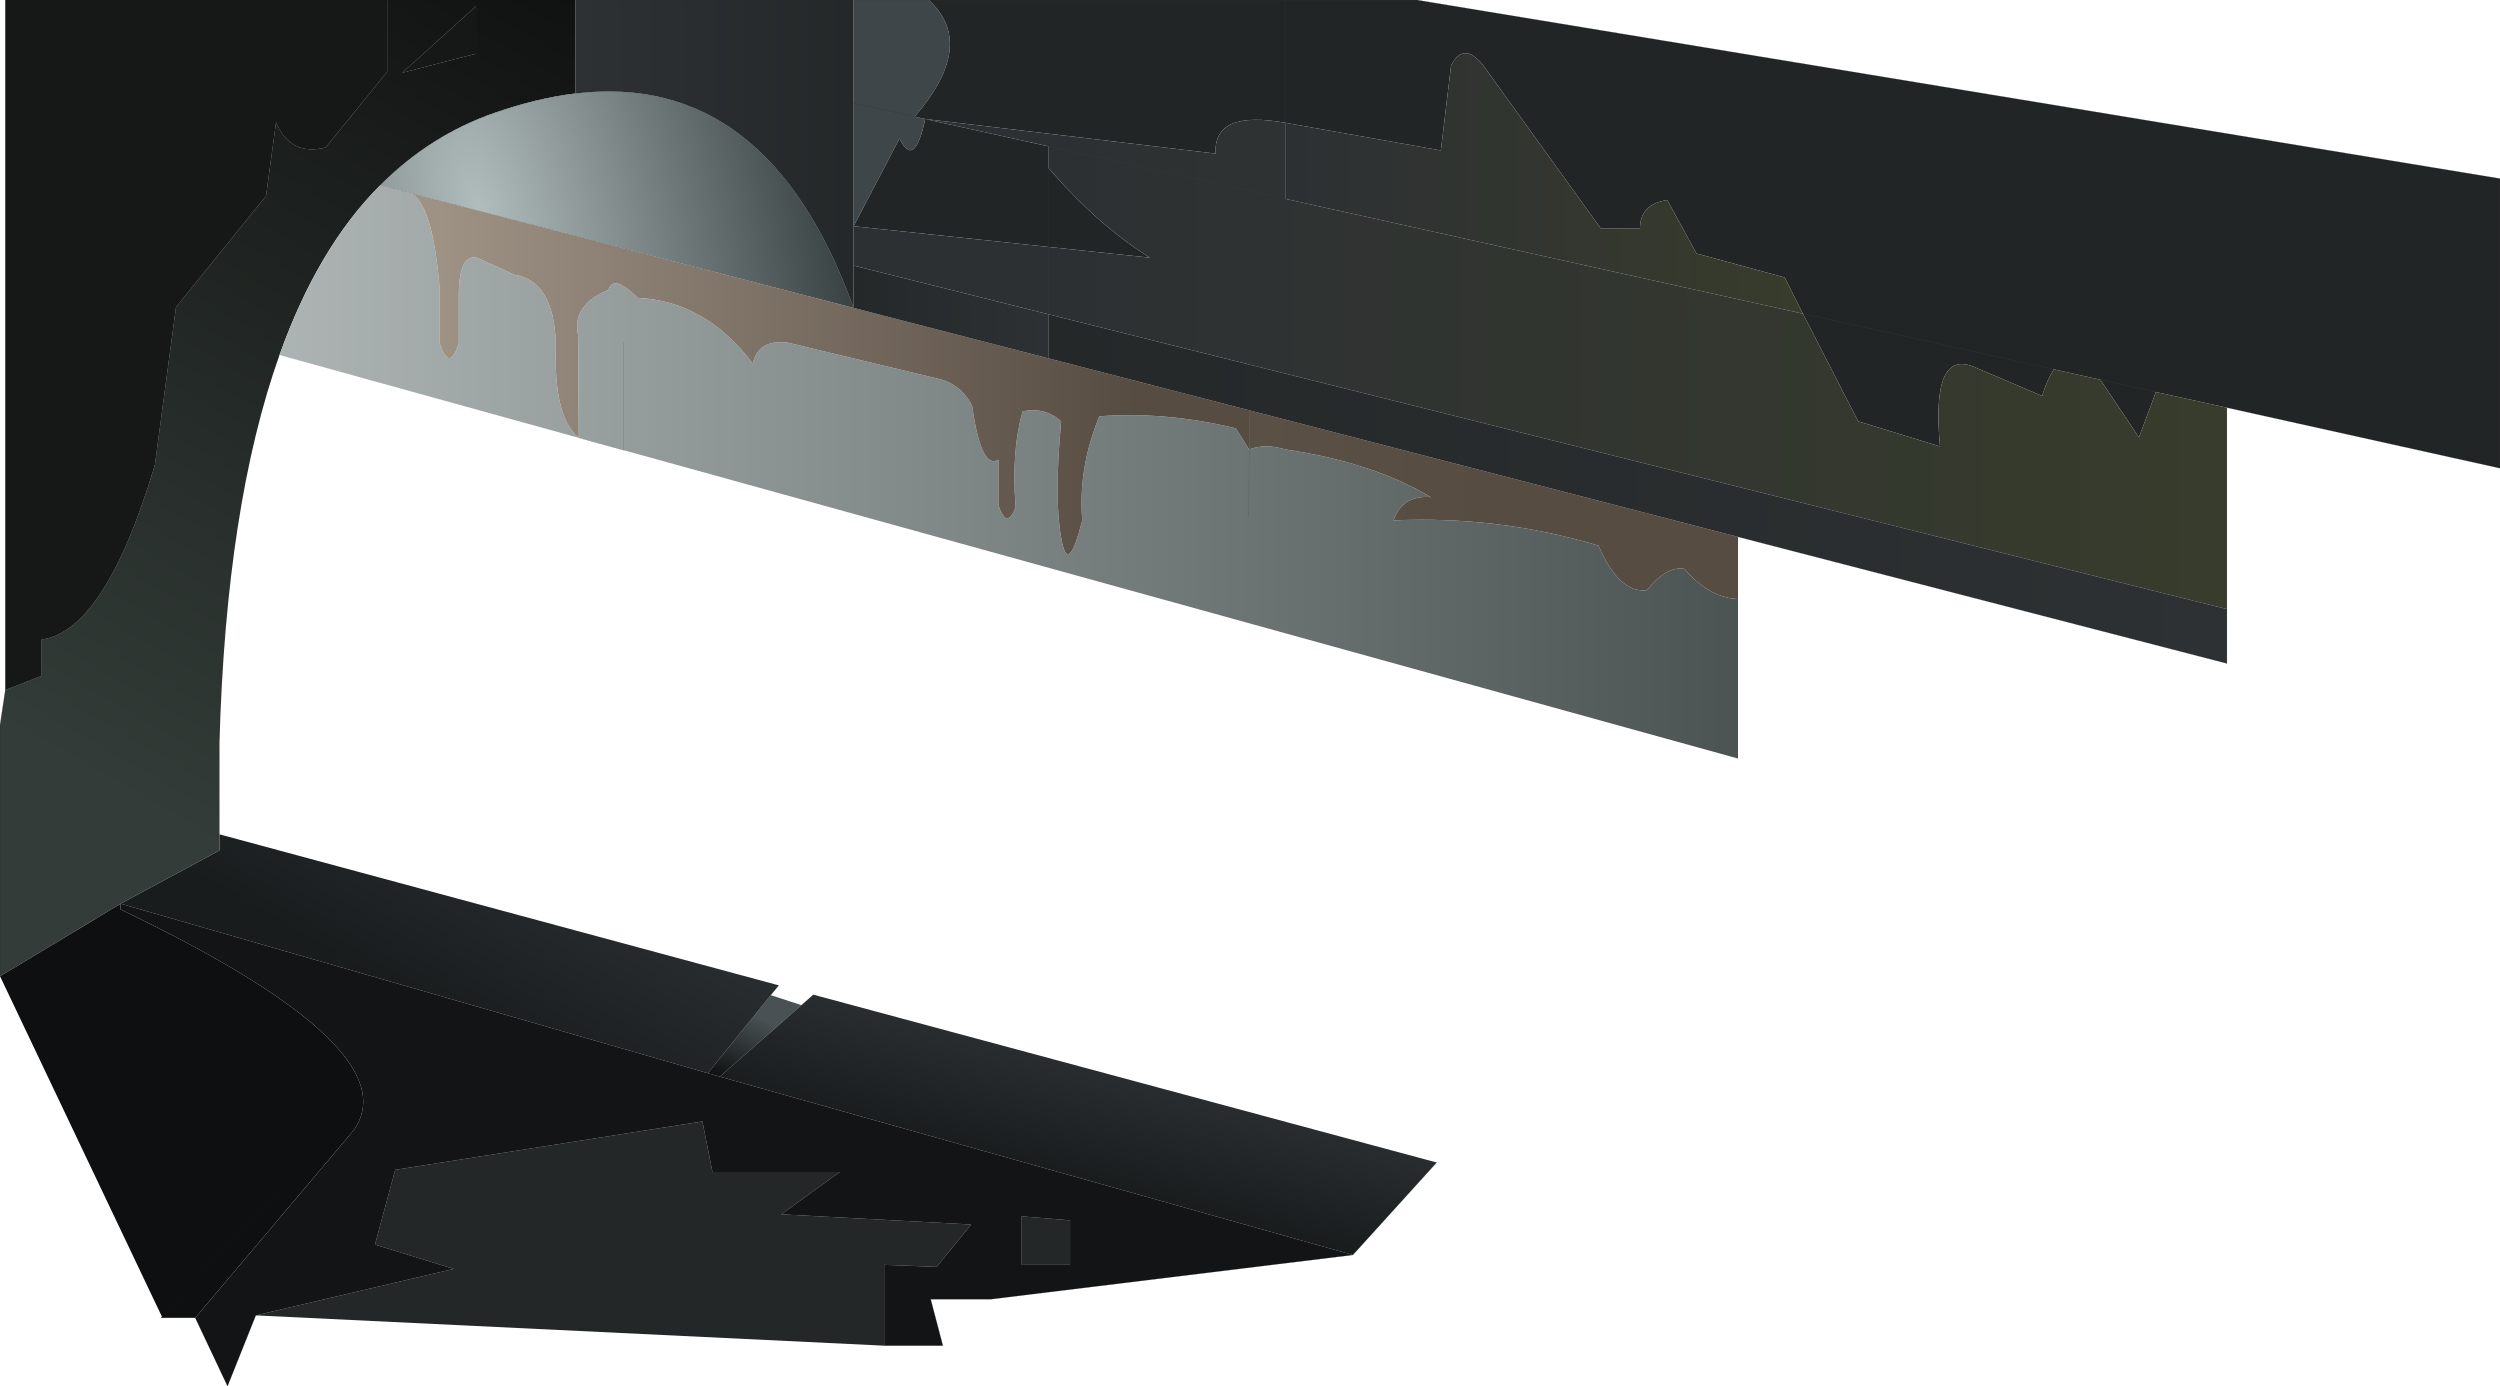 <?xml version="1.0" encoding="UTF-8" standalone="no"?>
<svg xmlns:xlink="http://www.w3.org/1999/xlink" height="482.8px" width="870.75px" xmlns="http://www.w3.org/2000/svg">
  <g transform="matrix(1.0, 0.0, 0.0, 1.0, 435.35, 241.4)">
    <path d="M-269.55 -222.7 L-269.55 -239.25 -295.25 -216.05 -269.55 -222.7 M-433.5 -1.05 L-420.85 -6.0 -420.85 -18.65 Q-398.7 -21.65 -381.4 -79.5 L-374.05 -134.45 -342.7 -173.1 -339.2 -198.8 Q-334.25 -186.95 -321.95 -190.0 L-300.5 -216.4 -300.5 -241.4 -234.95 -241.4 -234.95 -208.85 Q-248.25 -207.25 -262.95 -202.15 -285.45 -194.4 -302.95 -176.85 -324.65 -155.15 -338.0 -117.75 -356.6 -65.55 -358.9 17.15 L-358.9 49.2 -358.9 54.8 -393.35 73.35 -393.4 73.4 -401.9 78.5 -427.8 94.1 -429.2 94.95 -435.35 98.6 -435.35 11.25 -433.5 -1.05" fill="url(#gradient0)" fill-rule="evenodd" stroke="none"/>
    <path d="M-269.55 -222.7 L-295.25 -216.05 -269.55 -239.25 -269.55 -222.7 M-300.5 -241.4 L-300.5 -216.4 -321.95 -190.0 Q-334.25 -186.95 -339.2 -198.8 L-342.7 -173.1 -374.05 -134.45 -381.4 -79.5 Q-398.7 -21.65 -420.85 -18.65 L-420.85 -6.0 -433.5 -1.05 -433.5 -241.4 -300.5 -241.4" fill="#161818" fill-rule="evenodd" stroke="none"/>
    <path d="M-302.95 -176.85 Q-285.45 -194.4 -262.95 -202.15 -248.25 -207.25 -234.95 -208.85 -167.9 -216.85 -138.05 -134.15 L-292.55 -174.15 -302.95 -176.85" fill="url(#gradient1)" fill-rule="evenodd" stroke="none"/>
    <path d="M-338.0 -117.75 Q-324.65 -155.15 -302.95 -176.85 L-292.55 -174.15 Q-284.7 -171.05 -282.2 -140.75 L-282.2 -121.75 Q-278.85 -111.6 -275.55 -121.75 L-275.55 -136.85 Q-275.85 -153.15 -269.2 -151.65 L-256.2 -145.7 Q-242.45 -143.55 -241.75 -121.75 -242.65 -96.0 -233.75 -88.9 L-234.0 -124.6 Q-236.25 -135.2 -223.45 -140.4 -221.75 -146.15 -213.25 -137.65 -189.6 -136.55 -173.15 -114.75 -171.3 -123.2 -161.15 -122.1 L-118.7 -111.9 -108.85 -109.55 Q-100.45 -107.6 -96.75 -99.95 -93.55 -77.55 -87.6 -81.3 L-87.6 -65.45 Q-85.25 -58.35 -82.75 -62.3 -82.2 -63.2 -81.6 -64.75 -83.15 -84.45 -79.15 -98.15 -71.35 -99.7 -65.75 -94.65 -68.25 -67.5 -65.75 -54.2 -63.45 -40.1 -58.4 -60.2 -59.9 -78.3 -52.45 -96.4 -29.3 -98.15 -4.9 -92.2 L-0.3 -84.85 Q5.35 -87.0 12.35 -84.85 42.65 -80.4 63.0 -68.25 53.1 -69.05 50.0 -60.15 86.65 -61.8 121.4 -51.35 128.65 -34.6 138.3 -35.85 145.15 -44.4 151.35 -43.25 159.9 -33.2 170.0 -32.75 L170.0 22.8 -218.15 -84.6 -233.75 -88.9 -338.0 -117.75 M-0.35 -61.3 L-0.3 -84.85 -0.35 -61.3 M-218.15 -122.1 L-218.15 -84.6 -218.15 -122.1" fill="url(#gradient2)" fill-rule="evenodd" stroke="none"/>
    <path d="M-234.95 -208.85 L-234.95 -241.4 -138.05 -241.4 -138.05 -205.5 -138.05 -162.6 -138.05 -148.9 -138.05 -134.15 Q-167.9 -216.85 -234.95 -208.85" fill="url(#gradient3)" fill-rule="evenodd" stroke="none"/>
    <path d="M-138.05 -241.4 L-111.9 -241.4 Q-94.95 -225.95 -116.8 -200.75 L-113.1 -199.95 Q-116.8 -182.4 -122.05 -193.15 L-138.05 -162.6 -138.05 -205.5 -138.05 -241.4 M-138.05 -205.5 L-116.8 -200.75 -138.05 -205.5" fill="#3f4649" fill-rule="evenodd" stroke="none"/>
    <path d="M-111.9 -241.4 L12.5 -241.4 58.15 -241.4 435.4 -179.2 435.4 -78.3 340.3 -99.4 315.55 -104.85 296.2 -109.15 315.55 -104.85 309.65 -89.05 296.2 -109.15 280.0 -112.75 Q277.8 -109.45 275.9 -103.5 L252.2 -113.6 Q237.2 -119.95 240.35 -85.9 L211.85 -94.65 192.6 -132.15 186.25 -144.75 155.55 -153.1 145.35 -171.75 Q135.9 -170.25 135.85 -161.9 L122.15 -161.9 81.3 -218.55 Q74.45 -227.2 70.05 -218.55 L66.5 -189.0 12.5 -198.6 Q-12.8 -203.25 -11.95 -187.9 L-113.1 -199.95 -116.8 -200.75 Q-94.95 -225.95 -111.9 -241.4 M-138.05 -162.6 L-122.05 -193.15 Q-116.8 -182.4 -113.1 -199.95 L-70.25 -190.45 -70.25 -183.0 Q-53.25 -163.2 -34.85 -151.65 L-70.25 -155.4 -70.25 -183.0 -70.25 -155.4 -138.05 -162.6 M12.5 -241.4 L12.5 -198.6 12.5 -241.4 M280.0 -112.75 L192.6 -132.15 280.0 -112.75" fill="#222526" fill-rule="evenodd" stroke="none"/>
    <path d="M340.3 -99.4 L340.3 -29.25 -70.25 -131.95 -138.05 -148.9 -138.05 -162.6 -70.25 -155.4 -70.25 -131.95 -70.25 -155.4 -34.85 -151.65 Q-53.25 -163.2 -70.25 -183.0 L-70.25 -190.45 -113.1 -199.95 -11.95 -187.9 Q-12.8 -203.25 12.5 -198.6 L12.5 -172.1 -70.25 -190.45 12.5 -172.1 192.6 -132.15 211.85 -94.65 240.35 -85.9 Q237.2 -119.95 252.2 -113.6 L275.9 -103.5 Q277.8 -109.45 280.0 -112.75 L296.2 -109.15 309.65 -89.05 315.55 -104.85 340.3 -99.4" fill="url(#gradient4)" fill-rule="evenodd" stroke="none"/>
    <path d="M12.5 -172.1 L12.5 -198.6 66.5 -189.0 70.05 -218.55 Q74.45 -227.2 81.3 -218.55 L122.15 -161.9 135.85 -161.9 Q135.9 -170.25 145.35 -171.75 L155.55 -153.1 186.25 -144.75 192.6 -132.15 12.5 -172.1" fill="url(#gradient5)" fill-rule="evenodd" stroke="none"/>
    <path d="M170.0 -54.4 L170.0 -32.75 Q159.9 -33.2 151.35 -43.25 145.15 -44.4 138.3 -35.85 128.65 -34.6 121.4 -51.35 86.65 -61.8 50.0 -60.15 53.1 -69.05 63.0 -68.25 42.65 -80.4 12.35 -84.85 5.35 -87.0 -0.3 -84.85 L-0.3 -98.5 170.0 -54.4" fill="url(#gradient6)" fill-rule="evenodd" stroke="none"/>
    <path d="M-0.3 -84.85 L-4.9 -92.2 Q-29.3 -98.15 -52.45 -96.4 -59.9 -78.3 -58.4 -60.2 -63.45 -40.1 -65.75 -54.2 -68.25 -67.5 -65.75 -94.65 -71.35 -99.7 -79.15 -98.15 -83.15 -84.45 -81.6 -64.75 -82.2 -63.2 -82.75 -62.3 -85.25 -58.35 -87.6 -65.45 L-87.6 -81.3 Q-93.55 -77.55 -96.75 -99.95 -100.45 -107.6 -108.85 -109.55 L-118.7 -111.9 -161.15 -122.1 Q-171.3 -123.2 -173.15 -114.75 -189.6 -136.55 -213.25 -137.65 -221.75 -146.15 -223.45 -140.4 -236.25 -135.2 -234.0 -124.6 L-233.75 -88.9 Q-242.65 -96.0 -241.75 -121.75 -242.45 -143.55 -256.2 -145.7 L-269.2 -151.65 Q-275.85 -153.15 -275.55 -136.85 L-275.55 -121.75 Q-278.85 -111.6 -282.2 -121.75 L-282.2 -140.75 Q-284.7 -171.05 -292.55 -174.15 L-138.05 -134.15 -70.25 -116.6 -0.3 -98.5 -0.3 -84.85" fill="url(#gradient7)" fill-rule="evenodd" stroke="none"/>
    <path d="M340.3 -29.25 L340.3 -10.3 170.0 -54.4 -0.3 -98.5 -70.25 -116.6 -70.25 -131.95 340.3 -29.25" fill="url(#gradient8)" fill-rule="evenodd" stroke="none"/>
    <path d="M-70.25 -116.6 L-138.05 -134.15 -138.05 -148.9 -70.25 -131.95 -70.25 -116.6" fill="url(#gradient9)" fill-rule="evenodd" stroke="none"/>
    <path d="M-62.65 199.15 L-79.5 199.15 -79.5 182.25 -62.65 183.65 -62.65 199.15 M-127.4 227.3 L-346.25 216.75 -277.3 200.55 -304.75 192.1 -297.7 166.05 -190.7 149.2 -187.2 166.8 -142.85 166.8 -163.25 181.55 -97.1 185.1 -109.1 199.85 -127.4 199.15 -127.4 227.3" fill="#232728" fill-rule="evenodd" stroke="none"/>
    <path d="M-393.4 73.4 L-393.35 73.35 -188.8 132.4 -184.65 133.6 35.85 195.7 -90.1 211.1 -111.2 211.1 -106.95 227.3 -127.4 227.3 -127.4 199.15 -109.1 199.85 -97.1 185.1 -163.25 181.55 -142.85 166.8 -187.2 166.8 -190.7 149.2 -297.7 166.05 -304.75 192.1 -277.3 200.55 -346.25 216.75 -356.1 241.4 -367.35 217.6 -312.1 152.2 Q-292.25 123.75 -393.4 75.35 L-393.4 73.4 M-62.65 199.15 L-62.65 183.65 -79.5 182.25 -79.5 199.15 -62.65 199.15" fill="#121415" fill-rule="evenodd" stroke="none"/>
    <path d="M65.05 163.5 L35.85 195.7 -184.65 133.6 -156.2 108.7 -152.05 105.05 65.05 163.5" fill="url(#gradient10)" fill-rule="evenodd" stroke="none"/>
    <path d="M-393.35 73.35 L-358.9 54.8 -358.9 49.2 -164.1 101.8 -166.9 105.2 -188.8 132.4 -393.35 73.35" fill="url(#gradient11)" fill-rule="evenodd" stroke="none"/>
    <path d="M-435.35 98.6 L-429.2 94.95 -401.9 78.55 -401.9 78.5 -393.4 73.4 -393.4 75.35 Q-292.25 123.75 -312.1 152.2 L-367.35 217.6 -379.25 217.6 -379.3 217.6 -378.95 217.2 -435.35 98.6 M-337.2 172.2 L-379.25 217.6 -337.2 172.2" fill="#0d0f10" fill-rule="evenodd" stroke="none"/>
    <path d="M-156.2 108.7 L-184.65 133.6 -188.8 132.4 -166.9 105.2 -156.2 108.7" fill="url(#gradient12)" fill-rule="evenodd" stroke="none"/>
    <path d="M-269.55 -222.7 L-295.25 -216.05 -269.55 -239.25 -269.55 -222.7 M-433.5 -1.05 L-420.85 -6.0 -420.85 -18.65 Q-398.7 -21.65 -381.4 -79.5 L-374.05 -134.45 -342.7 -173.1 -339.2 -198.8 Q-334.25 -186.95 -321.95 -190.0 L-300.5 -216.4 -300.5 -241.4 -433.5 -241.4 -433.5 -1.05 -435.35 11.25 -435.35 98.6 M-302.95 -176.85 Q-285.45 -194.4 -262.95 -202.15 -248.25 -207.25 -234.95 -208.85 M-234.95 -241.4 L-300.5 -241.4" fill="none" stroke="#000000" stroke-linecap="round" stroke-linejoin="round" stroke-width="0.05"/>
    <path d="M-292.55 -174.15 L-302.95 -176.85 M-0.3 -98.5 L-70.25 -116.6 -138.05 -134.15 -292.55 -174.15 M-0.3 -84.85 L-0.35 -61.3 M-218.15 -84.6 L-218.15 -122.1" fill="none" stroke="#34393a" stroke-linecap="round" stroke-linejoin="round" stroke-width="0.05"/>
    <path d="M-234.95 -208.85 L-234.95 -241.4 -138.05 -241.4 M-138.05 -205.5 L-138.05 -162.6 M-138.05 -134.15 Q-167.9 -216.85 -234.95 -208.85" fill="none" stroke="#181c1d" stroke-linecap="round" stroke-linejoin="round" stroke-width="0.05"/>
    <path d="M-138.05 -241.4 L-111.9 -241.4 M-116.8 -200.75 L-138.05 -205.5 -138.05 -241.4" fill="none" stroke="#202424" stroke-linecap="round" stroke-linejoin="round" stroke-width="0.05"/>
    <path d="M-111.9 -241.4 L12.5 -241.4 12.5 -198.6 12.5 -172.1 192.6 -132.15 M340.3 -99.4 L340.3 -29.25 340.3 -10.3 170.0 -54.4 M-113.1 -199.95 L-116.8 -200.75 M-70.25 -183.0 L-70.25 -190.45 -113.1 -199.95 M280.0 -112.75 L296.2 -109.15 M315.55 -104.85 L340.3 -99.4 M-70.25 -190.45 L12.5 -172.1 M-70.25 -155.4 L-70.25 -131.95 340.3 -29.25 M-70.25 -116.6 L-70.25 -131.95 -138.05 -148.9 -138.05 -134.15 M-70.25 -183.0 L-70.25 -155.4 M-138.05 -162.6 L-138.05 -148.9" fill="none" stroke="#3c4244" stroke-linecap="round" stroke-linejoin="round" stroke-width="0.05"/>
    <path d="M12.5 -241.4 L58.15 -241.4 435.4 -179.2 435.4 -78.3 340.3 -99.4 M192.6 -132.15 L280.0 -112.75 M296.2 -109.15 L315.55 -104.85" fill="none" stroke="#464d4f" stroke-linecap="round" stroke-linejoin="round" stroke-width="0.05"/>
    <path d="M-0.3 -84.85 L-0.3 -98.5 170.0 -54.4" fill="none" stroke="#443d35" stroke-linecap="round" stroke-linejoin="round" stroke-width="0.05"/>
    <path d="M-62.65 199.15 L-62.65 183.65 -79.5 182.25 -79.5 199.15 -62.65 199.15 M35.85 195.7 L-90.1 211.1 -111.2 211.1 -106.95 227.3 -127.4 227.3 -127.4 199.15 -109.1 199.85 -97.1 185.1 -163.25 181.55 -142.85 166.8 -187.2 166.8 -190.7 149.2 -297.7 166.05 -304.75 192.1 -277.3 200.55 -346.25 216.75 -356.1 241.4 -367.35 217.6 -379.25 217.6 -379.3 217.6" fill="none" stroke="#1b1f1f" stroke-linecap="round" stroke-linejoin="round" stroke-width="0.05"/>
    <path d="M35.85 195.7 L65.05 163.5 M-152.05 105.05 L-156.2 108.7 -184.65 133.6 35.85 195.7 M-166.9 105.2 L-188.8 132.4 -393.35 73.35 M-164.1 101.8 L-166.9 105.2" fill="none" stroke="#151a1a" stroke-linecap="round" stroke-linejoin="round" stroke-width="0.05"/>
    <path d="M-218.15 -84.6 L-233.75 -88.9" fill="none" stroke="#495154" stroke-linecap="round" stroke-linejoin="round" stroke-width="0.05"/>
    <path d="M-427.8 94.1 L-401.9 78.5 M-379.25 217.6 L-337.2 172.2" fill="none" stroke="#1c1e1d" stroke-linecap="round" stroke-linejoin="round" stroke-width="0.05"/>
    <path d="M-188.8 132.4 L-184.65 133.6" fill="none" stroke="#0a0c0c" stroke-linecap="round" stroke-linejoin="round" stroke-width="0.05"/>
  </g>
  <defs>
    <linearGradient gradientTransform="matrix(-0.123, 0.213, -0.865, -0.499, -273.8, -128.05)" gradientUnits="userSpaceOnUse" id="gradient0" spreadMethod="pad" x1="-819.2" x2="819.2">
      <stop offset="0.0" stop-color="#070707"/>
      <stop offset="1.0" stop-color="#333c38"/>
    </linearGradient>
    <radialGradient cx="0" cy="0" gradientTransform="matrix(0.154, -0.041, 0.087, 0.323, -268.35, -168.0)" gradientUnits="userSpaceOnUse" id="gradient1" r="819.2" spreadMethod="pad">
      <stop offset="0.0" stop-color="#b1bcbc"/>
      <stop offset="0.953" stop-color="#363f3f"/>
    </radialGradient>
    <linearGradient gradientTransform="matrix(0.443, 0.0, 0.0, 1.0, -65.75, -142.5)" gradientUnits="userSpaceOnUse" id="gradient2" spreadMethod="pad" x1="-819.2" x2="819.2">
      <stop offset="0.0" stop-color="#bec5c4"/>
      <stop offset="1.0" stop-color="#333b3b"/>
    </linearGradient>
    <linearGradient gradientTransform="matrix(-0.059, 0.0, 0.0, -0.066, -186.5, -187.75)" gradientUnits="userSpaceOnUse" id="gradient3" spreadMethod="pad" x1="-819.2" x2="819.2">
      <stop offset="0.0" stop-color="#242829"/>
      <stop offset="1.0" stop-color="#2d3133"/>
    </linearGradient>
    <linearGradient gradientTransform="matrix(-0.251, 0.0, 0.0, -0.098, 135.05, -109.85)" gradientUnits="userSpaceOnUse" id="gradient4" spreadMethod="pad" x1="-819.2" x2="819.2">
      <stop offset="0.0" stop-color="#373c2c"/>
      <stop offset="1.0" stop-color="#2d3033"/>
    </linearGradient>
    <linearGradient gradientTransform="matrix(-0.11, 0.0, 0.0, -0.055, 102.55, -177.5)" gradientUnits="userSpaceOnUse" id="gradient5" spreadMethod="pad" x1="-819.2" x2="819.2">
      <stop offset="0.0" stop-color="#373c2c"/>
      <stop offset="1.0" stop-color="#2d3033"/>
    </linearGradient>
    <linearGradient gradientTransform="matrix(0.191, 0.0, 0.0, 0.052, -71.15, -128.5)" gradientUnits="userSpaceOnUse" id="gradient6" spreadMethod="pad" x1="-819.2" x2="819.2">
      <stop offset="0.0" stop-color="#665b50"/>
      <stop offset="1.0" stop-color="#574c42"/>
    </linearGradient>
    <linearGradient gradientTransform="matrix(0.148, 0.0, 0.0, 0.052, -161.15, -145.1)" gradientUnits="userSpaceOnUse" id="gradient7" spreadMethod="pad" x1="-819.2" x2="819.2">
      <stop offset="0.0" stop-color="#9e9285"/>
      <stop offset="1.0" stop-color="#574c42"/>
    </linearGradient>
    <linearGradient gradientTransform="matrix(0.251, 0.0, 0.0, 0.074, 135.0, -71.15)" gradientUnits="userSpaceOnUse" id="gradient8" spreadMethod="pad" x1="-819.2" x2="819.2">
      <stop offset="0.0" stop-color="#242829"/>
      <stop offset="1.0" stop-color="#2d3133"/>
    </linearGradient>
    <linearGradient gradientTransform="matrix(0.041, 0.0, 0.0, 0.02, -104.15, -132.75)" gradientUnits="userSpaceOnUse" id="gradient9" spreadMethod="pad" x1="-819.2" x2="819.2">
      <stop offset="0.0" stop-color="#242829"/>
      <stop offset="1.0" stop-color="#2d3133"/>
    </linearGradient>
    <linearGradient gradientTransform="matrix(-0.006, 0.023, -0.147, -0.039, -60.1, 149.85)" gradientUnits="userSpaceOnUse" id="gradient10" spreadMethod="pad" x1="-819.2" x2="819.2">
      <stop offset="0.0" stop-color="#292d2f"/>
      <stop offset="1.0" stop-color="#191c1d"/>
    </linearGradient>
    <linearGradient gradientTransform="matrix(-0.021, 0.036, -0.073, -0.042, -241.05, 97.25)" gradientUnits="userSpaceOnUse" id="gradient11" spreadMethod="pad" x1="-819.2" x2="819.2">
      <stop offset="0.0" stop-color="#292d2f"/>
      <stop offset="1.0" stop-color="#191c1d"/>
    </linearGradient>
    <linearGradient gradientTransform="matrix(-0.011, 0.019, -0.009, -0.005, -172.45, 120.5)" gradientUnits="userSpaceOnUse" id="gradient12" spreadMethod="pad" x1="-819.2" x2="819.2">
      <stop offset="0.294" stop-color="#495154"/>
      <stop offset="0.976" stop-color="#111313"/>
    </linearGradient>
  </defs>
</svg>
